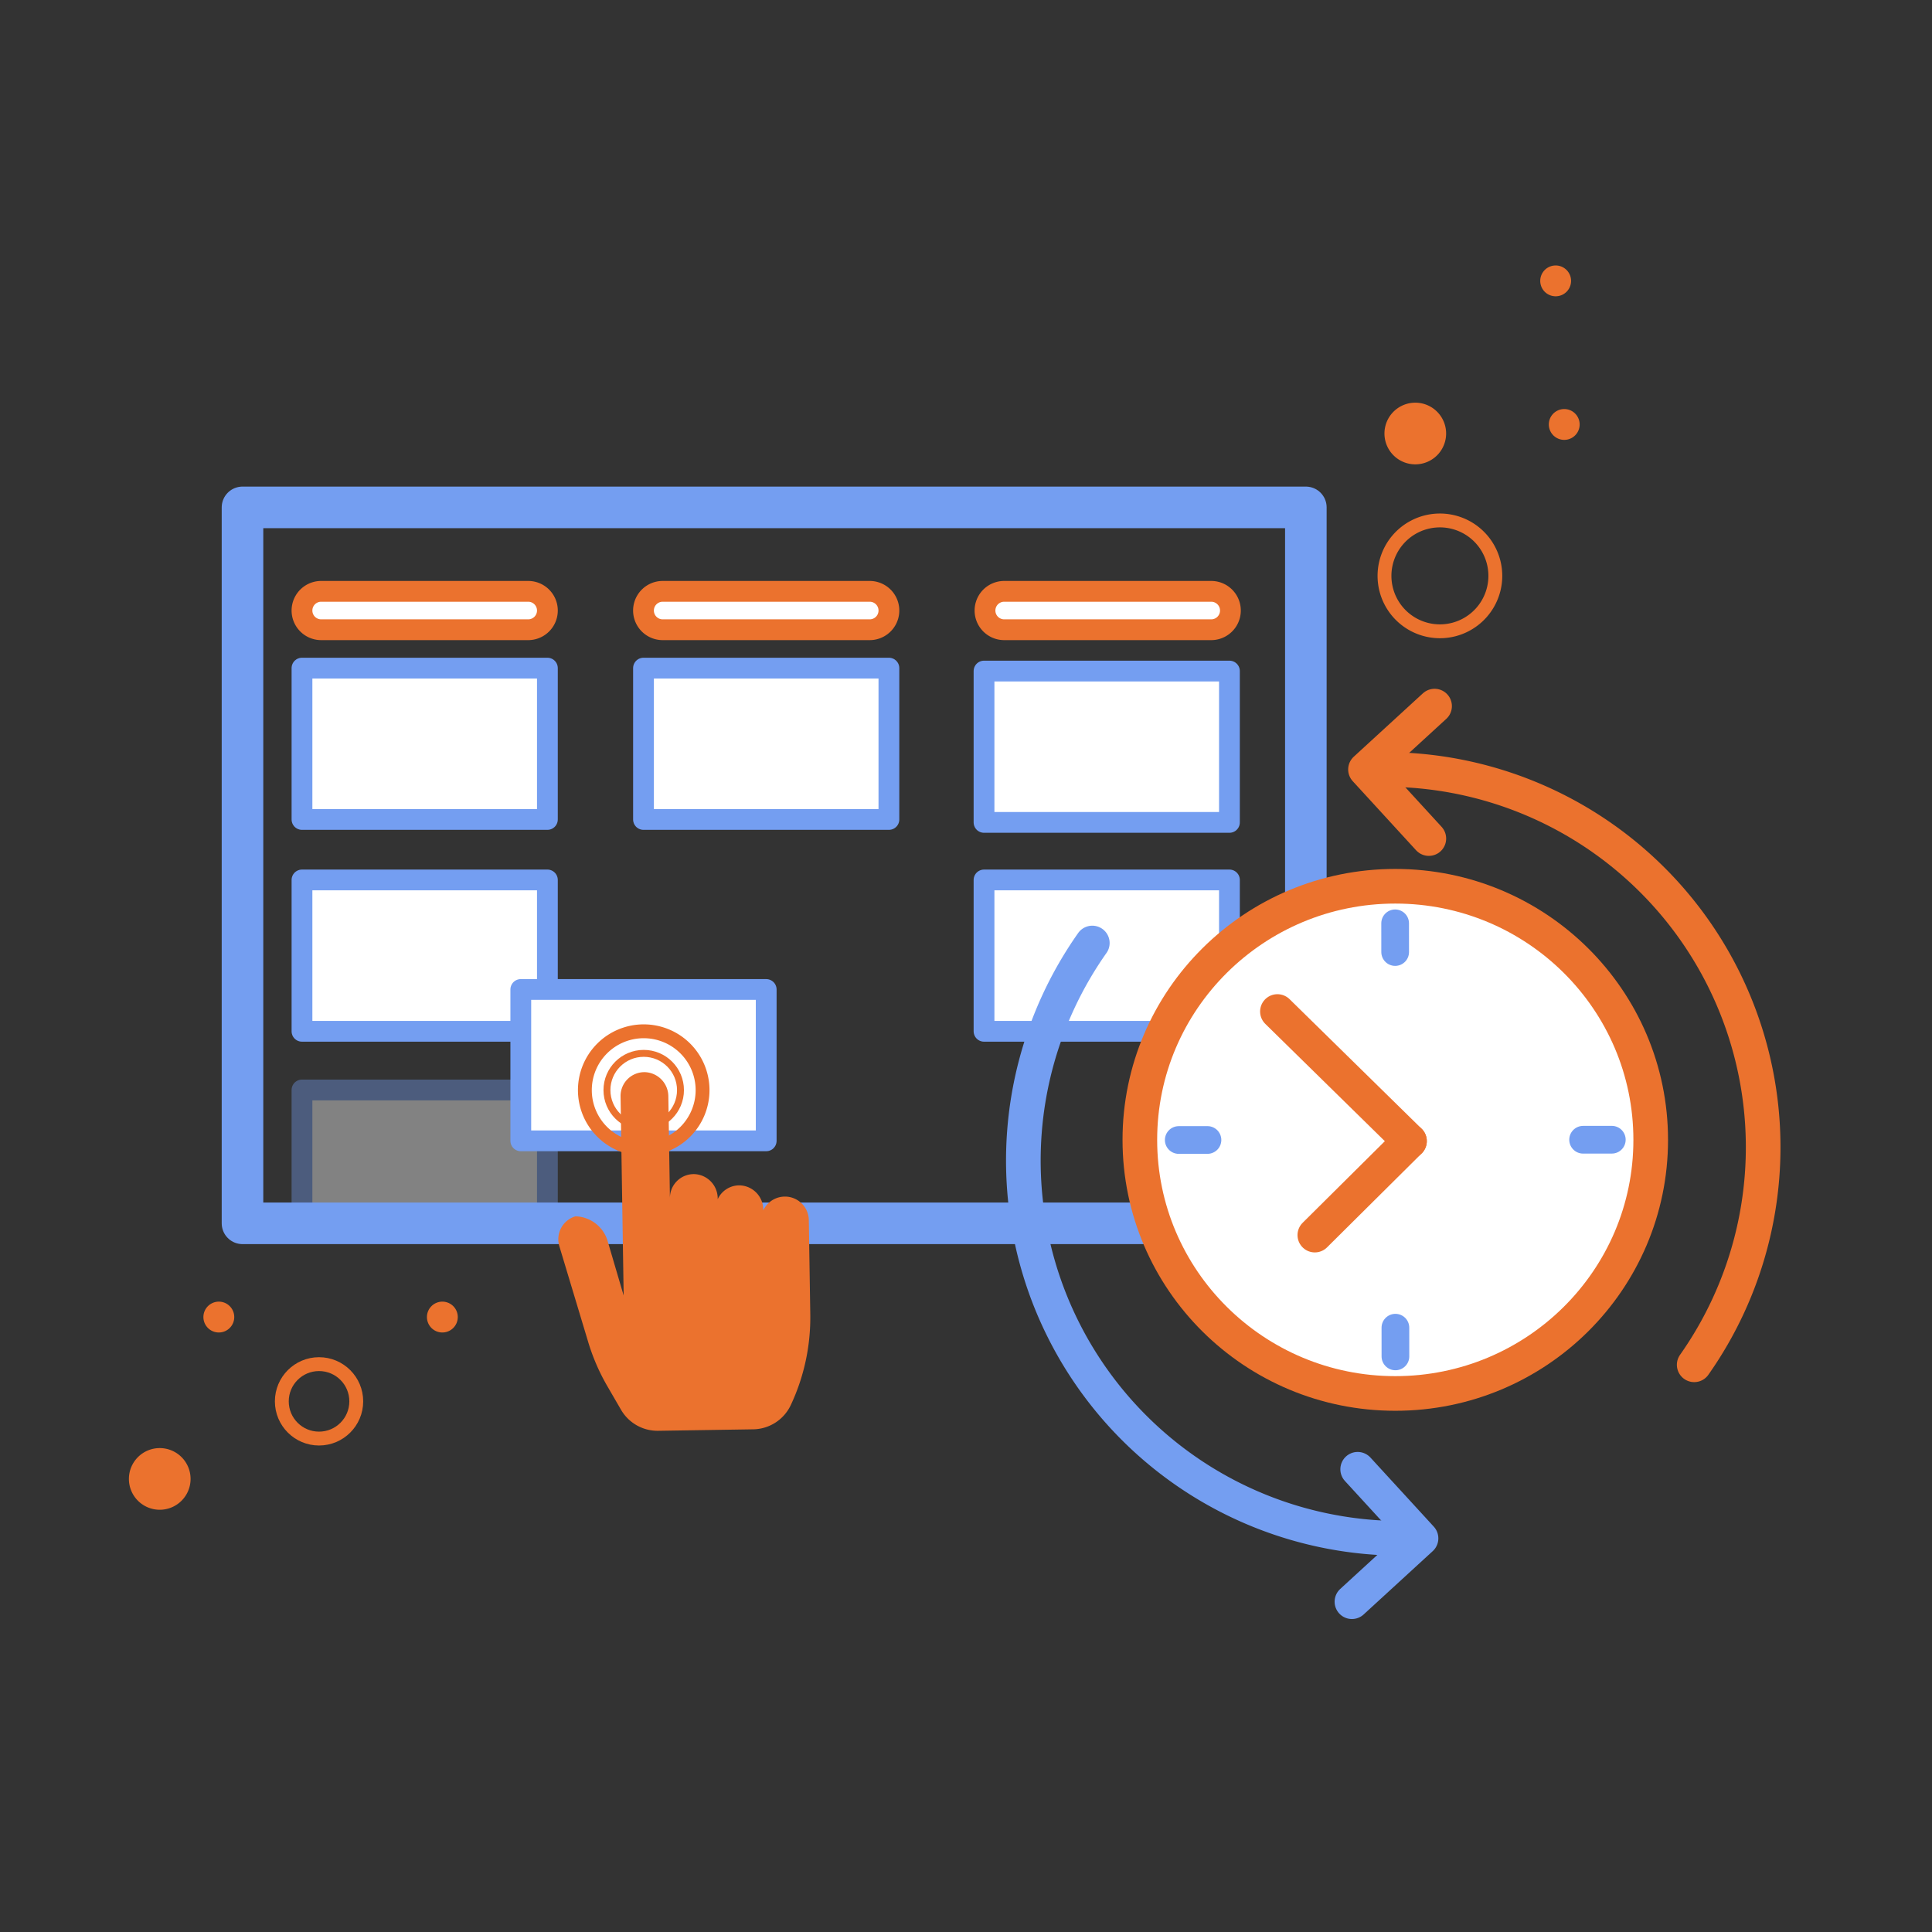 <svg xmlns="http://www.w3.org/2000/svg" xmlns:xlink="http://www.w3.org/1999/xlink" width="278.9" height="278.9" viewBox="0 0 278.9 278.9">
  <rect x="0" y="0" width="278.9" height="278.9" fill="#333333" stroke="none"/>
  <defs>
    <clipPath id="clip-path">
      <rect id="Rectangle_320" data-name="Rectangle 320" width="38.43" height="22.25" transform="translate(1373.76 1823.33)" fill="none"/>
    </clipPath>
    <clipPath id="clip-path-2">
      <rect id="Rectangle_319" data-name="Rectangle 319" width="38.43" height="22.25" transform="translate(1373.762 1823.326)" fill="none"/>
    </clipPath>
    <clipPath id="clip-REAL-TIME">
      <rect width="278.9" height="278.9"/>
    </clipPath>
  </defs>
  <g id="REAL-TIME" clip-path="url(#clip-REAL-TIME)">
    <rect id="Rectangle_522" data-name="Rectangle 522" width="35.427" height="21.847" transform="translate(43.594 96.449)" fill="#fff"/>
    <rect id="Rectangle_523" data-name="Rectangle 523" width="35.427" height="21.847" transform="translate(43.594 96.449)" fill="none" stroke="#749ef1" stroke-linecap="round" stroke-linejoin="round" stroke-width="3"/>
    <path id="Path_879" data-name="Path 879" d="M1407.917,1758.389h-29.885a2.771,2.771,0,0,1,0-5.542h29.885a2.771,2.771,0,0,1,0,5.542" transform="translate(-1331.667 -1667.482)" fill="#fff"/>
    <path id="Path_880" data-name="Path 880" d="M1407.917,1758.389h-29.885a2.771,2.771,0,0,1,0-5.542h29.885a2.771,2.771,0,0,1,0,5.542Z" transform="translate(-1331.667 -1667.482)" fill="none" stroke="#eb722e" stroke-linecap="round" stroke-linejoin="round" stroke-width="3"/>
    <path id="Path_884" data-name="Path 884" d="M1457.217,1758.389h-29.885a2.771,2.771,0,0,1,0-5.542h29.885a2.771,2.771,0,0,1,0,5.542" transform="translate(-1331.667 -1667.482)" fill="#fff"/>
    <path id="Path_885" data-name="Path 885" d="M1457.217,1758.389h-29.885a2.771,2.771,0,0,1,0-5.542h29.885a2.771,2.771,0,0,1,0,5.542Z" transform="translate(-1331.667 -1667.482)" fill="none" stroke="#eb722e" stroke-linecap="round" stroke-linejoin="round" stroke-width="3"/>
    <path id="Path_886" data-name="Path 886" d="M1506.516,1758.389h-29.885a2.771,2.771,0,0,1,0-5.542h29.885a2.771,2.771,0,0,1,0,5.542" transform="translate(-1331.667 -1667.482)" fill="#fff"/>
    <path id="Path_887" data-name="Path 887" d="M1506.516,1758.389h-29.885a2.771,2.771,0,0,1,0-5.542h29.885a2.771,2.771,0,0,1,0,5.542Z" transform="translate(-1331.667 -1667.482)" fill="none" stroke="#eb722e" stroke-linecap="round" stroke-linejoin="round" stroke-width="3"/>
    <g id="Group_285" data-name="Group 285" transform="translate(-1331.667 -1667.482)" opacity="0.39">
      <g id="Group_102" data-name="Group 102">
        <g id="Group_101" data-name="Group 101" clip-path="url(#clip-path)">
          <g id="Group_100" data-name="Group 100">
            <g id="Group_99" data-name="Group 99" clip-path="url(#clip-path-2)">
              <rect id="Rectangle_317" data-name="Rectangle 317" width="35.427" height="19.252" transform="translate(1375.261 1824.828)" fill="#fff"/>
              <rect id="Rectangle_318" data-name="Rectangle 318" width="35.427" height="19.252" transform="translate(1375.261 1824.828)" fill="none" stroke="#749ef1" stroke-linecap="round" stroke-linejoin="round" stroke-width="3"/>
            </g>
          </g>
        </g>
      </g>
    </g>
    <rect id="Rectangle_528" data-name="Rectangle 528" width="35.427" height="21.847" transform="translate(92.894 96.449)" fill="#fff"/>
    <rect id="Rectangle_529" data-name="Rectangle 529" width="35.427" height="21.847" transform="translate(92.894 96.449)" fill="none" stroke="#749ef1" stroke-linecap="round" stroke-linejoin="round" stroke-width="3"/>
    <rect id="Rectangle_530" data-name="Rectangle 530" width="35.427" height="21.847" transform="translate(142.052 96.873)" fill="#fff"/>
    <rect id="Rectangle_531" data-name="Rectangle 531" width="35.427" height="21.847" transform="translate(142.052 96.873)" fill="none" stroke="#749ef1" stroke-linecap="round" stroke-linejoin="round" stroke-width="3"/>
    <rect id="Rectangle_532" data-name="Rectangle 532" width="35.427" height="21.847" transform="translate(142.052 127.028)" fill="#fff"/>
    <rect id="Rectangle_533" data-name="Rectangle 533" width="35.427" height="21.847" transform="translate(142.052 127.028)" fill="none" stroke="#749ef1" stroke-linecap="round" stroke-linejoin="round" stroke-width="3"/>
    <rect id="Rectangle_524" data-name="Rectangle 524" width="35.427" height="21.847" transform="translate(43.594 127.028)" fill="#fff"/>
    <rect id="Rectangle_525" data-name="Rectangle 525" width="35.427" height="21.847" transform="translate(43.594 127.028)" fill="none" stroke="#749ef1" stroke-linecap="round" stroke-linejoin="round" stroke-width="3"/>
    <rect id="Rectangle_534" data-name="Rectangle 534" width="35.427" height="21.847" transform="translate(75.181 142.84)" fill="#fff"/>
    <rect id="Rectangle_535" data-name="Rectangle 535" width="35.427" height="21.847" transform="translate(75.181 142.84)" fill="none" stroke="#749ef1" stroke-linecap="round" stroke-linejoin="round" stroke-width="3"/>
    <rect id="Rectangle_526" data-name="Rectangle 526" width="153.505" height="103.353" transform="translate(35.006 73.245)" fill="none" stroke="#749ef1" stroke-linecap="round" stroke-linejoin="round" stroke-width="6"/>
    <circle id="Ellipse_13" data-name="Ellipse 13" cx="5.308" cy="5.308" r="5.308" transform="translate(87.618 152.061)" fill="none" stroke="#eb722e" stroke-linecap="round" stroke-linejoin="round" stroke-width="1"/>
    <path id="Path_888" data-name="Path 888" d="M1433.088,1824.851a8.495,8.495,0,1,1-8.494-8.494A8.494,8.494,0,0,1,1433.088,1824.851Z" transform="translate(-1331.667 -1667.482)" fill="none" stroke="#eb722e" stroke-linecap="round" stroke-linejoin="round" stroke-width="2"/>
    <path id="Path_889" data-name="Path 889" d="M1444.921,1840.22h0a3.444,3.444,0,0,0-3.072,2l0-.133a3.512,3.512,0,0,0-3.485-3.49,3.444,3.444,0,0,0-3.091,2l0-.131a3.511,3.511,0,0,0-3.336-3.49,3.448,3.448,0,0,0-3.561,3.5l-.229-14.728a3.513,3.513,0,0,0-3.336-3.49,3.448,3.448,0,0,0-3.561,3.5l.448,28.744-2.372-8.055a4.986,4.986,0,0,0-4.588-3.377,3.448,3.448,0,0,0-2.334,4.282l4.179,13.877a29.76,29.76,0,0,0,2.756,6.355l1.977,3.407a6.1,6.1,0,0,0,5.371,3.038l13.713-.213a6.1,6.1,0,0,0,5.429-3.512,29.741,29.741,0,0,0,2.809-13.091l-.212-13.6a3.447,3.447,0,0,0-3.5-3.394" transform="translate(-1331.667 -1667.482)" fill="#eb722e"/>
    <path id="Path_890" data-name="Path 890" d="M1569.962,1832.03a36.875,36.875,0,1,1-36.874-36.61,36.742,36.742,0,0,1,36.874,36.61" transform="translate(-1331.667 -1667.482)" fill="#fff"/>
    <ellipse id="Ellipse_14" data-name="Ellipse 14" cx="36.874" cy="36.61" rx="36.874" ry="36.61" transform="translate(164.546 127.938)" fill="none" stroke="#eb722e" stroke-miterlimit="10" stroke-width="5"/>
    <line id="Line_112" data-name="Line 112" x1="0.003" y1="4.144" transform="translate(201.438 191.663)" fill="none" stroke="#749ef1" stroke-linecap="round" stroke-linejoin="round" stroke-width="4"/>
    <line id="Line_110" data-name="Line 110" y1="0.003" x2="4.144" transform="translate(170.163 164.565)" fill="none" stroke="#749ef1" stroke-linecap="round" stroke-linejoin="round" stroke-width="4"/>
    <line id="Line_113" data-name="Line 113" x2="0.003" y2="4.144" transform="translate(201.4 133.29)" fill="none" stroke="#749ef1" stroke-linecap="round" stroke-linejoin="round" stroke-width="4"/>
    <line id="Line_114" data-name="Line 114" x1="4.144" y2="0.003" transform="translate(228.534 164.528)" fill="none" stroke="#749ef1" stroke-linecap="round" stroke-linejoin="round" stroke-width="4"/>
    <line id="Line_115" data-name="Line 115" y1="13.569" x2="13.666" transform="translate(189.806 164.728)" fill="none" stroke="#eb722e" stroke-linecap="round" stroke-miterlimit="10" stroke-width="5"/>
    <line id="Line_111" data-name="Line 111" x2="19.066" y2="18.708" transform="translate(184.406 146.02)" fill="none" stroke="#eb722e" stroke-linecap="round" stroke-miterlimit="10" stroke-width="5"/>
    <path id="Path_881" data-name="Path 881" d="M1363.258,1855.385a2.226,2.226,0,1,0,2.225,2.226,2.226,2.226,0,0,0-2.225-2.226" transform="translate(-1331.667 -1667.482)" fill="#eb722e"/>
    <path id="Path_892" data-name="Path 892" d="M1554.761,1709.693a2.225,2.225,0,1,1,3.142-.187,2.227,2.227,0,0,1-3.142.187" transform="translate(-1331.667 -1667.482)" fill="#eb722e"/>
    <path id="Path_893" data-name="Path 893" d="M1556,1730.42a2.225,2.225,0,1,1,3.142-.187,2.226,2.226,0,0,1-3.142.187" transform="translate(-1331.667 -1667.482)" fill="#eb722e"/>
    <path id="Path_882" data-name="Path 882" d="M1395.526,1855.385a2.226,2.226,0,1,0,2.225,2.225,2.225,2.225,0,0,0-2.225-2.225" transform="translate(-1331.667 -1667.482)" fill="#eb722e"/>
    <path id="Path_883" data-name="Path 883" d="M1354.727,1876.526a4.451,4.451,0,1,0,4.451,4.452,4.452,4.452,0,0,0-4.451-4.452" transform="translate(-1331.667 -1667.482)" fill="#eb722e"/>
    <path id="Path_894" data-name="Path 894" d="M1533.022,1733.393a4.451,4.451,0,1,1,6.283-.375,4.451,4.451,0,0,1-6.283.375" transform="translate(-1331.667 -1667.482)" fill="#eb722e"/>
    <circle id="Ellipse_12" data-name="Ellipse 12" cx="5.373" cy="5.373" r="5.373" transform="translate(40.683 196.923)" fill="none" stroke="#eb722e" stroke-miterlimit="10" stroke-width="2"/>
    <path id="Path_895" data-name="Path 895" d="M1534.217,1756.595a8,8,0,1,1,11.3-.675A8,8,0,0,1,1534.217,1756.595Z" transform="translate(-1331.667 -1667.482)" fill="none" stroke="#eb722e" stroke-miterlimit="10" stroke-width="2"/>
    <path id="Path_896" data-name="Path 896" d="M1533.048,1778.582a54.527,54.527,0,0,1,43.191,85.919" transform="translate(-1331.667 -1667.482)" fill="none" stroke="#eb722e" stroke-linecap="round" stroke-linejoin="round" stroke-width="5"/>
    <path id="Path_897" data-name="Path 897" d="M1537.932,1788.535l-9.146-9.975,9.975-9.146" transform="translate(-1331.667 -1667.482)" fill="none" stroke="#eb722e" stroke-linecap="round" stroke-linejoin="round" stroke-width="5"/>
    <path id="Path_891" data-name="Path 891" d="M1532.542,1889.533a54.528,54.528,0,0,1-43.191-85.92" transform="translate(-1331.667 -1667.482)" fill="none" stroke="#749ef1" stroke-linecap="round" stroke-linejoin="round" stroke-width="5"/>
    <path id="Path_898" data-name="Path 898" d="M1527.658,1879.581l9.146,9.975-9.975,9.146" transform="translate(-1331.667 -1667.482)" fill="none" stroke="#749ef1" stroke-linecap="round" stroke-linejoin="round" stroke-width="5"/>
  </g>
</svg>
